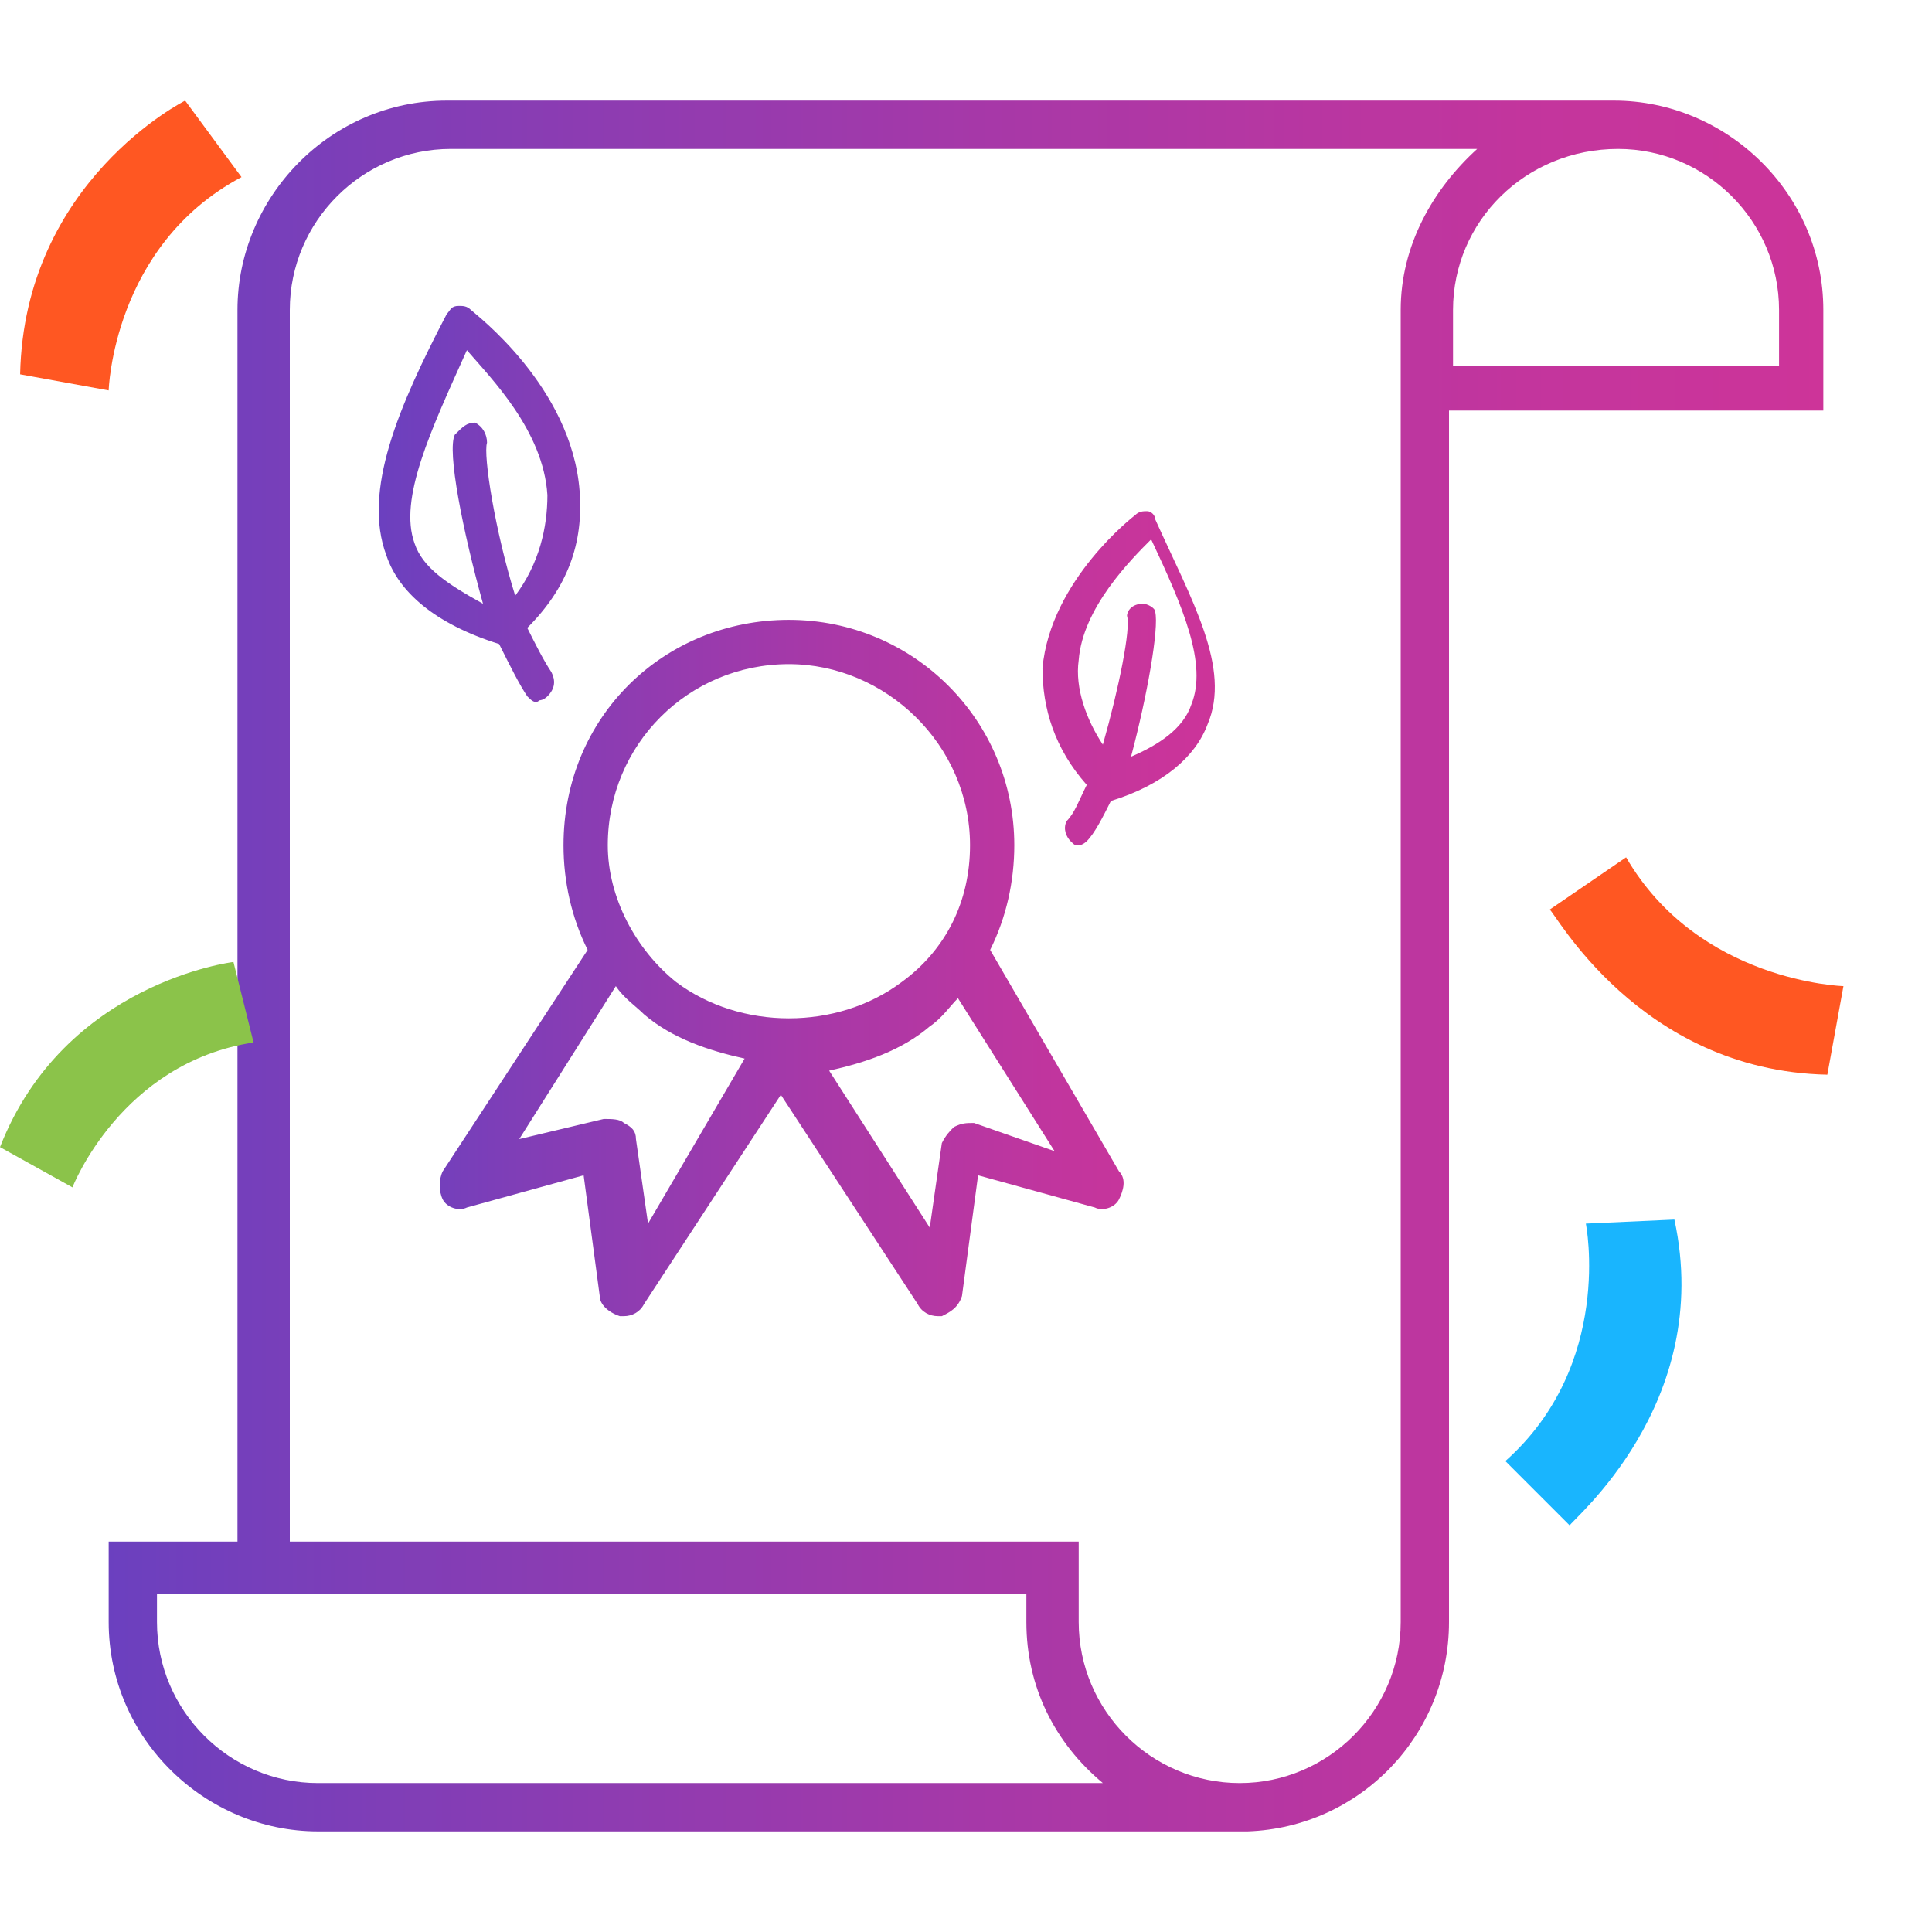 <?xml version="1.0" encoding="utf-8"?>
<!-- Generator: Adobe Illustrator 27.0.1, SVG Export Plug-In . SVG Version: 6.00 Build 0)  -->
<svg version="1.1" id="hotel_x2C__building_x2C__apartment"
	 xmlns="http://www.w3.org/2000/svg" xmlns:xlink="http://www.w3.org/1999/xlink" x="0px" y="0px" viewBox="0 0 48 48"
	 style="enable-background:new 0 0 48 48;" xml:space="preserve">
<style type="text/css">
	.st0{fill:url(#SVGID_1_);}
	.st1{fill:url(#SVGID_00000054248005798049207310000008181298399644448153_);}
	.st2{fill:#8BC34A;}
	.st3{fill:#19B5FE;}
	.st4{fill:#FF5722;}
</style>
<g>
	
		<linearGradient id="SVGID_1_" gradientUnits="userSpaceOnUse" x1="2.68" y1="24" x2="45.32" y2="24" gradientTransform="matrix(1 0 0 -1 0 48)">
		<stop  offset="0" style="stop-color:#6B40BF"/>
		<stop  offset="0.16" style="stop-color:#7F3EB7"/>
		<stop  offset="0.533" style="stop-color:#A938A7"/>
		<stop  offset="0.826" style="stop-color:#C3359D"/>
		<stop  offset="1" style="stop-color:#CD3499"/>
	</linearGradient>
	<path class="st0" d="M40.1,2.5H11.1c-2.9,0-5.2,2.4-5.2,5.2v30.6H2.7v2c0,2.9,2.4,5.2,5.2,5.2H31l0,0c2.8-0.1,5-2.4,5-5.2V10.2h9.3
		V7.7C45.3,4.8,42.9,2.5,40.1,2.5z M7.9,44.3c-2.2,0-4-1.8-4-4v-0.7h21.6v0.7c0,1.6,0.7,3,1.9,4H7.9z M34.8,7.7v32.6
		c0,2.2-1.8,4-4,4s-4-1.8-4-4v-2H7.2V7.7c0-2.2,1.8-4,4-4h25.5C35.6,4.7,34.8,6.1,34.8,7.7z M44.1,9.1h-8V7.7c0-2.2,1.8-4,4.1-4
		c2.2,0,4,1.8,4,4V9.1z"/>
	
		<linearGradient id="SVGID_00000072241935509922183530000011491820997723450026_" gradientUnits="userSpaceOnUse" x1="9.377" y1="27.762" x2="30.341" y2="27.762" gradientTransform="matrix(1 0 0 -1 0 48)">
		<stop  offset="0" style="stop-color:#6B40BF"/>
		<stop  offset="0.16" style="stop-color:#7F3EB7"/>
		<stop  offset="0.533" style="stop-color:#A938A7"/>
		<stop  offset="0.826" style="stop-color:#C3359D"/>
		<stop  offset="1" style="stop-color:#CD3499"/>
	</linearGradient>
	<path style="fill:url(#SVGID_00000072241935509922183530000011491820997723450026_);" d="M24.6,23.6c0.4-0.8,0.6-1.7,0.6-2.6
		c0-3.1-2.5-5.6-5.6-5.6S14,17.8,14,21c0,0.9,0.2,1.8,0.6,2.6L11,29.1c-0.1,0.2-0.1,0.5,0,0.7c0.1,0.2,0.4,0.3,0.6,0.2l2.9-0.8
		l0.4,3c0,0.2,0.2,0.4,0.5,0.5h0.1c0.2,0,0.4-0.1,0.5-0.3l3.4-5.2l3.4,5.2c0.1,0.2,0.3,0.3,0.5,0.3h0.1c0.2-0.1,0.4-0.2,0.5-0.5
		l0.4-3l2.9,0.8c0.2,0.1,0.5,0,0.6-0.2c0.1-0.2,0.2-0.5,0-0.7L24.6,23.6z M19.6,16.5c2.4,0,4.5,2,4.5,4.5c0,1.4-0.6,2.6-1.7,3.4
		c-0.8,0.6-1.8,0.9-2.8,0.9s-2-0.3-2.8-0.9c-1-0.8-1.7-2.1-1.7-3.4C15.1,18.5,17.1,16.5,19.6,16.5z M16.1,30.4l-0.3-2.1
		c0-0.2-0.1-0.3-0.3-0.4c-0.1-0.1-0.3-0.1-0.5-0.1l-2.1,0.5l2.4-3.8c0.2,0.3,0.5,0.5,0.7,0.7c0.7,0.6,1.6,0.9,2.5,1.1L16.1,30.4z
		 M24.2,27.9c-0.2,0-0.3,0-0.5,0.1c-0.1,0.1-0.2,0.2-0.3,0.4l-0.3,2.1l-2.5-3.9c0.9-0.2,1.8-0.5,2.5-1.1c0.3-0.2,0.5-0.5,0.7-0.7
		l2.4,3.8L24.2,27.9z M26.8,21c-0.1,0-0.1,0-0.2-0.1c-0.1-0.1-0.2-0.3-0.1-0.5c0.2-0.2,0.3-0.5,0.5-0.9c-0.8-0.9-1.1-1.9-1.1-2.9
		c0.2-2.2,2.3-3.8,2.3-3.8c0.1-0.1,0.2-0.1,0.3-0.1c0.1,0,0.2,0.1,0.2,0.2c0.9,2,1.9,3.7,1.3,5.1c-0.3,0.8-1.1,1.5-2.4,1.9
		c-0.2,0.4-0.4,0.8-0.6,1C27,20.9,26.9,21,26.8,21z M28.4,15c0.1,0,0.3,0.1,0.3,0.2c0.1,0.4-0.2,2.1-0.6,3.6
		c0.7-0.3,1.3-0.7,1.5-1.3c0.4-1-0.2-2.4-1-4.1c-0.5,0.5-1.7,1.7-1.8,3c-0.1,0.7,0.2,1.5,0.6,2.1c0.4-1.4,0.7-2.9,0.6-3.2
		C28,15.2,28.1,15,28.4,15C28.3,15,28.3,15,28.4,15z M13.1,17.3c-0.2-0.3-0.4-0.7-0.7-1.3c-1.6-0.5-2.5-1.3-2.8-2.2
		c-0.6-1.6,0.3-3.7,1.5-6c0.1-0.1,0.1-0.2,0.3-0.2c0.1,0,0.2,0,0.3,0.1s2.5,1.9,2.7,4.5c0.1,1.3-0.3,2.4-1.3,3.4
		c0.2,0.4,0.4,0.8,0.6,1.1c0.1,0.2,0.1,0.4-0.1,0.6c-0.1,0.1-0.2,0.1-0.2,0.1C13.3,17.5,13.2,17.4,13.1,17.3z M11.8,10.5
		c0.2,0.1,0.3,0.3,0.3,0.5c-0.1,0.3,0.2,2.2,0.7,3.8c0.6-0.8,0.8-1.7,0.8-2.5c-0.1-1.6-1.4-2.9-2-3.6c-0.9,2-1.7,3.7-1.3,4.8
		c0.2,0.6,0.8,1,1.7,1.5c-0.5-1.8-0.9-3.8-0.7-4.2C11.5,10.6,11.6,10.5,11.8,10.5C11.7,10.5,11.8,10.5,11.8,10.5z"/>
</g>
<g>
	<path class="st2" d="M0,28.5l1.8,1c0,0,1.2-3.1,4.5-3.6l-0.5-2C5.8,23.9,1.6,24.4,0,28.5z"/>
</g>
<g>
	<path class="st3" d="M41.6,30.3l-2.2,0.1c0,0,0.7,3.5-2,5.9l1.6,1.6C39,37.8,42.6,34.9,41.6,30.3z"/>
</g>
<g>
	<path class="st4" d="M45.4,26.7l0.4-2.2c0,0-3.6-0.1-5.4-3.2l-1.9,1.3C38.6,22.6,40.7,26.6,45.4,26.7z"/>
</g>
<g>
	<path class="st4" d="M0.5,9.3l2.2,0.4c0,0,0.1-3.6,3.3-5.3L4.6,2.5C4.6,2.5,0.6,4.5,0.5,9.3z"/>
</g>
</svg>
